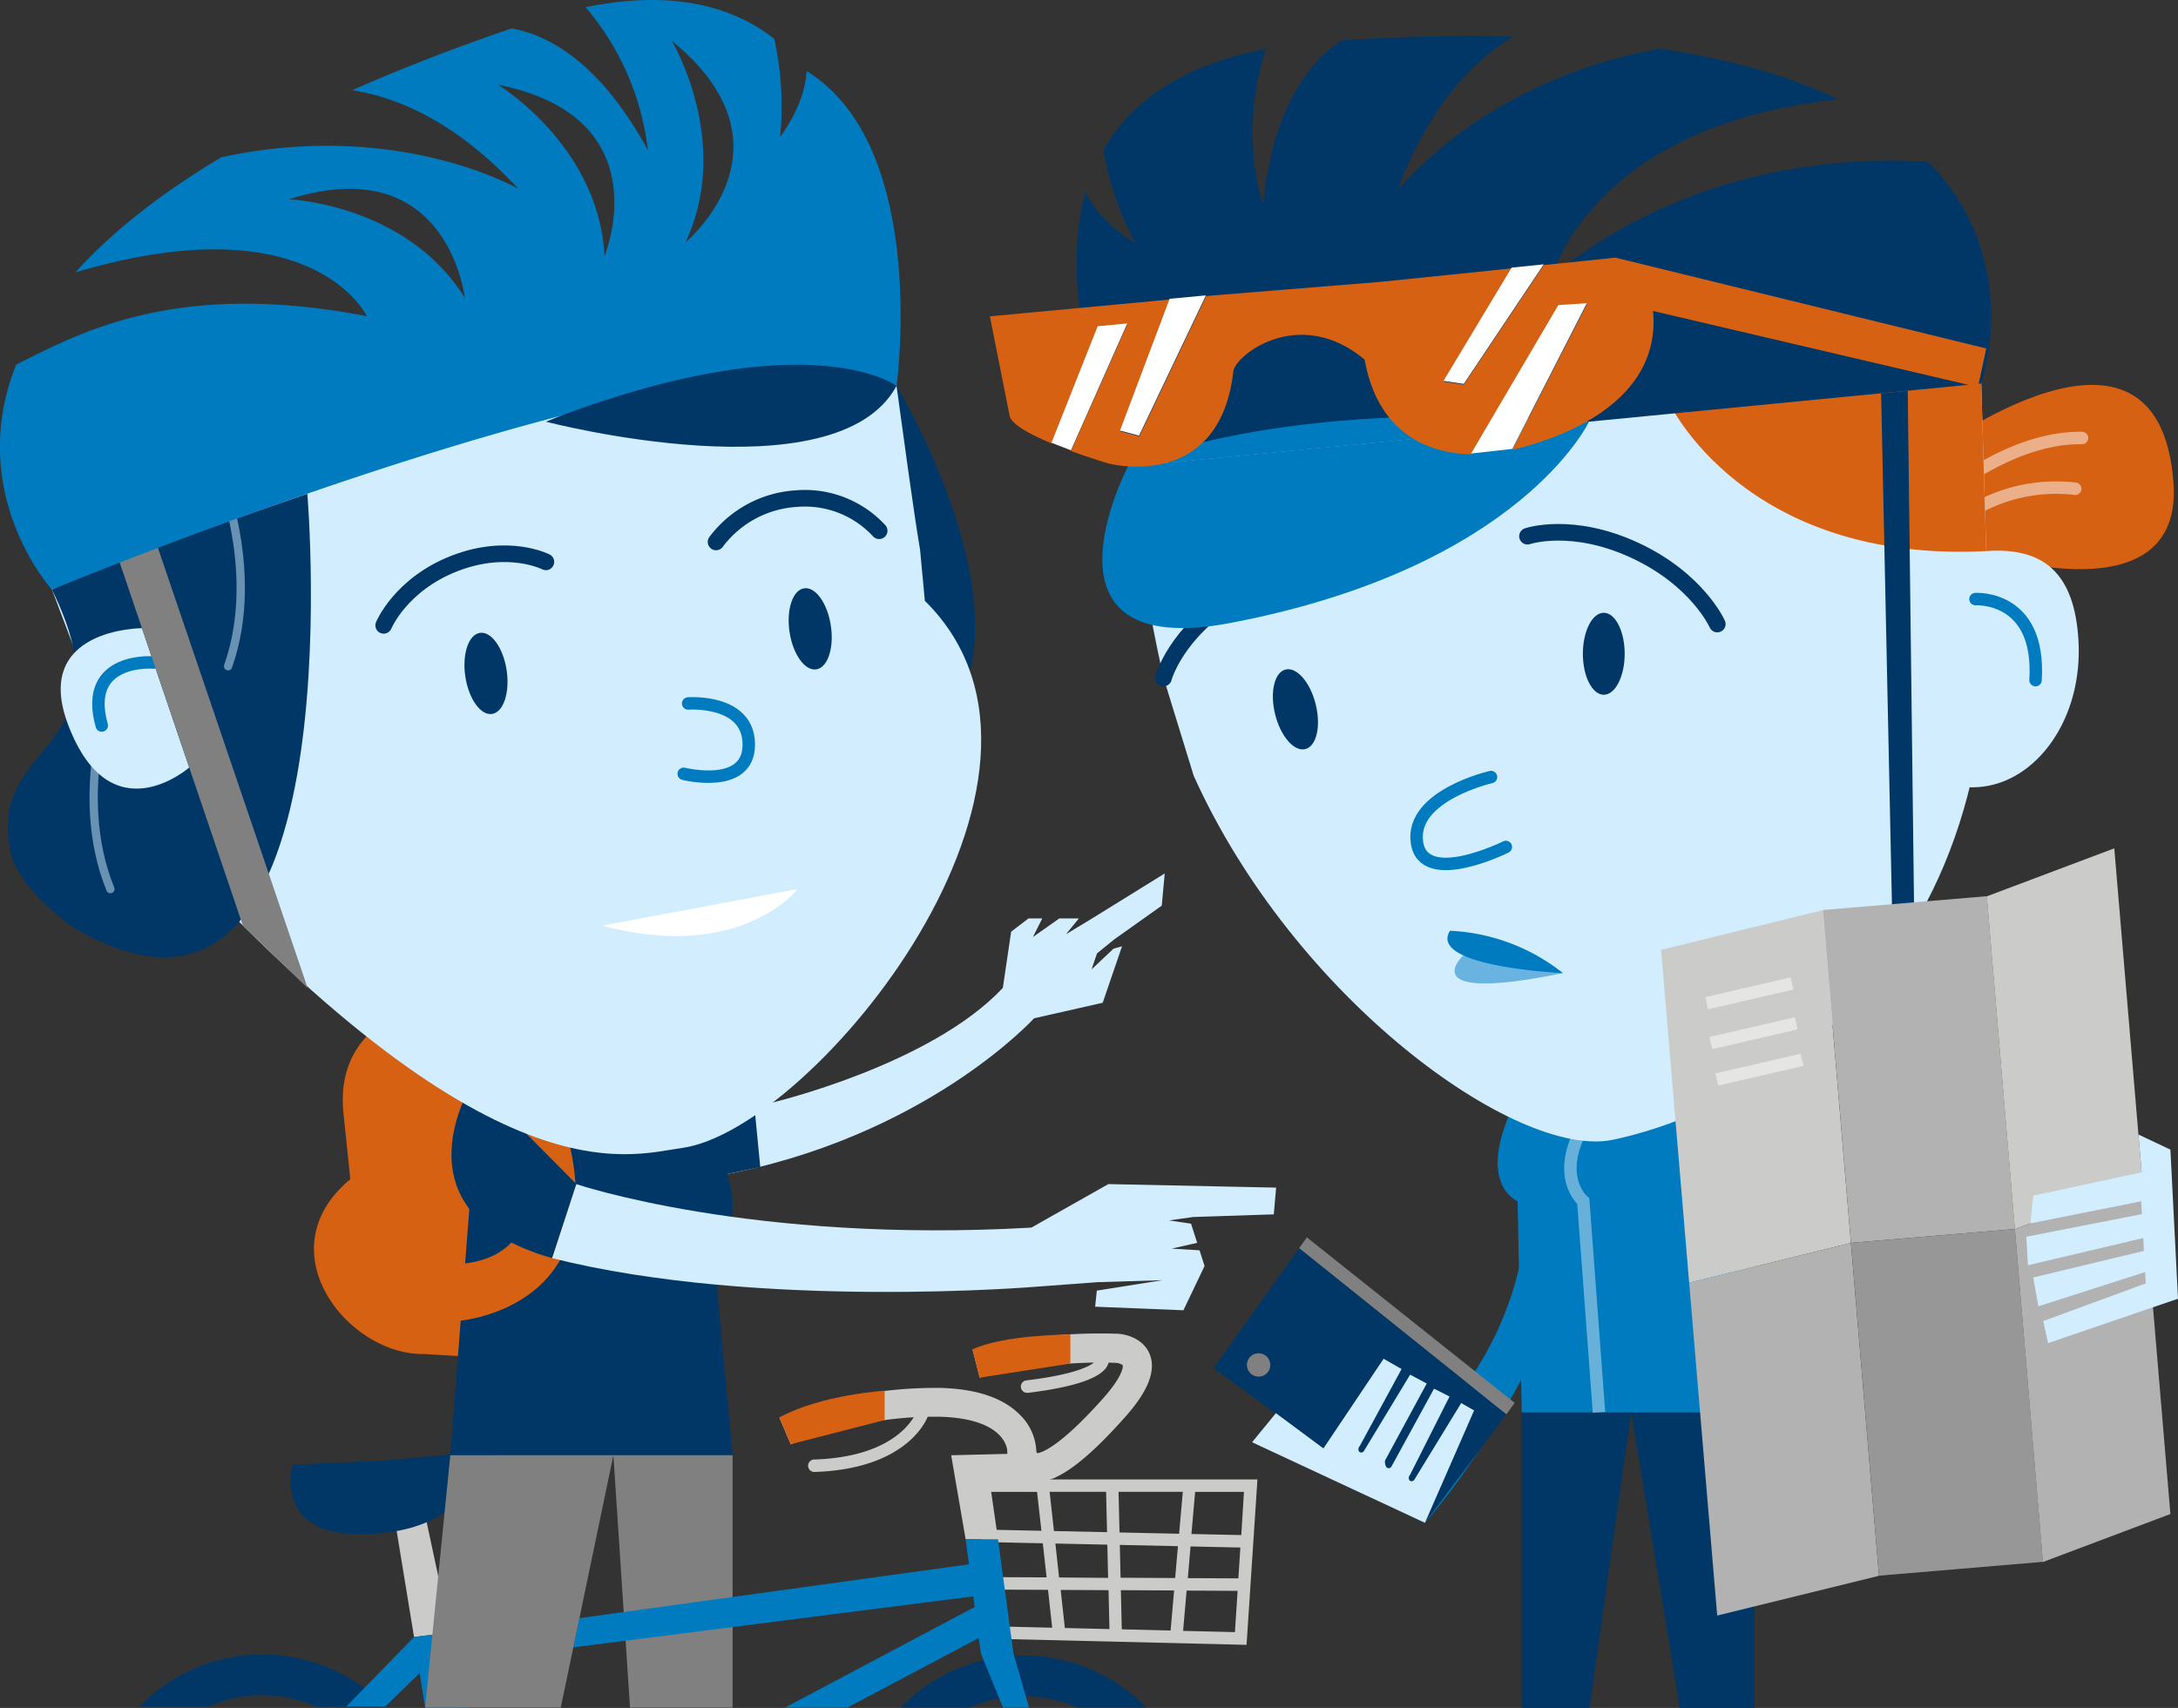 <svg xmlns="http://www.w3.org/2000/svg" viewBox="0 0 524.41 411.34"><rect x="0" y="0" width="524.41" height="411.34" fill="#333333" stroke="none"/><defs><style>.cls-1{fill:#003767;}.cls-2{fill:#d1edfe;}.cls-12,.cls-3{fill:#007bc0;}.cls-4{fill:#cbcbca;}.cls-5{fill:#d76113;}.cls-6{fill:gray;}.cls-10,.cls-15,.cls-16,.cls-7,.cls-8,.cls-9{fill:none;stroke-miterlimit:10;}.cls-7,.cls-8{stroke:#fff;}.cls-10,.cls-16,.cls-7,.cls-9{stroke-linecap:round;}.cls-15,.cls-7,.cls-8,.cls-9{stroke-width:3px;}.cls-12,.cls-16,.cls-7{opacity:0.5;}.cls-8{opacity:0.4;}.cls-9{stroke:#007bc0;}.cls-10{stroke:#003767;stroke-width:4px;}.cls-11{fill:#fff;}.cls-13{fill:#b3b2b3;}.cls-14{fill:#979797;}.cls-15{stroke:#e5e5e4;}.cls-16{stroke:#d1edfe;stroke-width:2px;}</style></defs><title>Asset 31</title><g id="Layer_2" data-name="Layer 2"><g id="Break_it_In" data-name="Break it In"><path class="cls-1" d="M50.18,411a32.19,32.19,0,0,1,26,0H92.75a41.15,41.15,0,0,0-59.15,0Z"/><path class="cls-2" d="M268.28,226.24l11.44-8.13.72-7.75-17.55,10.87L256.66,225l3.11-3.81h-4.71l-6.36,4.48,2.25-4.48h-3.31l-4.18,3.19-2,13.54c-17.41,18.6-55.56,27.63-55.56,27.63l-17.35,3.6,4,14.09c50.09-9,76.43-38,76.43-38l16.52-3.74,4.66-13.6-2.05.57-5.29,5,1.32-3.87Z"/><polygon class="cls-1" points="181.64 266.48 183.05 281.05 172.62 283.28 168.59 269.19 181.64 266.48"/><path class="cls-3" d="M335.05,353.23c46.07-40,29.86-83.45,29.86-83.45h13.18c11.52,44.08-35,97-35,97Z"/><polygon class="cls-1" points="366.4 340.16 366.4 411.33 382.7 411.33 392.74 340.16 366.4 340.16"/><polygon class="cls-1" points="392.74 340.16 404.47 411.33 422.46 411.33 422.46 340.16 392.74 340.16"/><path class="cls-4" d="M267.79,356.3H234.1l6.25,38.4,59.79,1.44,2.62-39.84Zm-11.4,35.78-1-9.17,11.52.06.22,9.37Zm-16.78-20.65,11.47.25.92,8.21-11-.05Zm14.5.31,12.51.27.19,8L255,379.91ZM266.55,369l-12.78-.27-1.05-9.44h13.6Zm2.77-9.71h15.47l-.89,10.09-14.35-.31Zm.56,23.68,12.82.07-.85,9.65-11.75-.29Zm-.07-3-.19-7.9,14,.3-.67,7.67Zm16.84-7.53,12,.26-.48,7.42L286,380.07Zm12.22-2.74-12-.26.89-10.15h11.75ZM249.7,359.3l1.05,9.37-11.63-.25-1.49-9.12Zm-8.24,23.54,10.88.05,1,9.12-10.45-.25Zm43.4,9.93.85-9.7,12.28.06-.65,9.94Z"/><polygon class="cls-4" points="95.26 367.2 99.69 394.25 108.42 393.15 101.84 362.43 95.26 367.2"/><path class="cls-1" d="M92.35,351.76l27.34-2.52s3.33,6.85-3.34,8.87-9.33,11.36-30,11.36-15.88-16.71-15.88-16.71Z"/><path class="cls-1" d="M233.4,411.25a32.19,32.19,0,0,1,26,0H276a41.15,41.15,0,0,0-59.15,0Z"/><polygon class="cls-4" points="249.67 349.95 229.02 350.48 232.5 370.71 240.3 370.71 238.34 357.11 253.99 355.89 249.67 349.95"/><path class="cls-5" d="M124.78,327.48l-22.43-1.38c-18.66.46-38.66-25-18-42.1l-1.66-16c-3.7-37.46,59.59-30.23,59.19-23.64l-4.41,71.87A12,12,0,0,1,124.78,327.48Z"/><path class="cls-1" d="M168.59,269.19l-53.51-4.93-6.66,86.22h68l-4.8-50.87S184.17,294.73,168.59,269.19Z"/><path class="cls-5" d="M125,271.4s11.59,30.62-14,33l-1.06,13.77s36.55-2.3,27.16-42.7Z"/><path class="cls-2" d="M306.7,292.46l.56-6.44-40.39-.85-18.54,10.48c-67.36,3.86-109.58-10.48-109.58-10.48L132.92,303C182.69,315.56,250,309.85,250,309.85l14.31-1.06,15.56-.47-15.78,2.51-.41,3.87,21.26.86,5.09-10.66-1.21-3.78-6.72-.41,6.15-1.39-1.48-4.62-5.29-.78,5.79-.82Z"/><path class="cls-1" d="M114.08,260.26S93.48,291.79,132.92,303l5.83-17.86Z"/><path class="cls-1" d="M215.87,92.92s37.3,61.79,7.13,85.29C223,178.21,182.74,138.53,215.87,92.92Z"/><path class="cls-2" d="M11.05,138.15l21.71,57.32c84.24,95.37,118.19,82.77,131.47,81,31.45-4.31,101.39-89.38,58.45-131.78l-1.14-12.22c-3.2-18.94-9.32-69.63-11.32-75.69Z"/><polygon class="cls-1" points="362.72 340.61 343.09 366.75 292.2 329.48 312.81 300.59 362.72 340.61"/><polygon class="cls-6" points="364.69 337.85 362.72 340.61 312.81 300.59 314.66 298 364.69 337.85"/><circle class="cls-6" cx="303.04" cy="328.73" r="2.82"/><path class="cls-2" d="M327.38,348.29a1.06,1.06,0,0,0-.13,1.33.77.77,0,0,0,1.16-.18l11.11-18.37,4,2.13-9.9,18.29c-.35.42-.06,1.59.23,1.91a.78.78,0,0,0,1.16-.17l10.25-18.75c.06-.07,3.75,1.85,3.75,1.85L339.5,355.2a1.06,1.06,0,0,0-.12,1.33.77.77,0,0,0,1.16-.17l11.28-18.45,3.11,1.77-11.84,27.07-41.62-19.41,5.74-7,11.44,8.49,14.49-21.59,4.33,2.47Z"/><path class="cls-5" d="M464.75,109.28s54.83-41.5,58.56,6.79c2.53,32.72-44.55,17.45-44.55,17.45Z"/><path class="cls-7" d="M471.54,116.49s14.6-11.31,29.76-11"/><path class="cls-7" d="M474.07,123.49a39.38,39.38,0,0,1,25.59-5.78"/><path class="cls-3" d="M368.4,258.88h54.07v81.28H366.4l-1-50.87S352.83,284.42,368.4,258.88Z"/><path class="cls-8" d="M385,340.16l-3.78-50.87s-9.06-7.5,3.78-23.7"/><path class="cls-2" d="M476.91,88.26l1.82,61.28c.42,101.14-76.18,122.14-90.62,125-22.94,4.55-76.42-33.88-100.69-87.69l-7.24-23.53c-4.28-18.73-8.12-44.61-8.59-51Z"/><path class="cls-2" d="M453.84,163.22c1.13,15.79,8.51,27.34,22.52,26.34S501.65,173,500.43,154c-1-15.8-8.19-22.28-22.2-21.28S452.71,147.43,453.84,163.22Z"/><path class="cls-9" d="M475.65,144.28s15.74-1,14.46,19.52"/><path class="cls-9" d="M359,187.14s-19.37,4.41-17.84,15.69c1.5,11.07,21.41,1.15,21.41,1.15"/><path class="cls-5" d="M401.93,97.06s18,38.6,76.3,35.67l-1.32-44.47Z"/><path class="cls-1" d="M373.75,66.47s9.52-36.37,68.86-42.54c-10.93-5.24-25-9.53-43-12.21-42.9,7.74-63.22,34.35-63.22,34.35C343.5,27,353.48,15.43,364.28,8.82c-12.36-.32-26-.06-41.09.88-6.94,4.38-16.54,14.85-19.13,39.64a64.38,64.38,0,0,1,.73-37.56c-20.73,4-32.71,13.1-39.12,24.34a73.84,73.84,0,0,0,7.72,22.44c-6.21-3.85-9.93-8.05-12-12.22-8.4,29.49,10.17,66,10.17,66L477,92.38S487.6,63,464.29,39C447,37.81,407.78,38.79,373.75,66.47Z"/><polygon class="cls-1" points="460.91 222.6 455.8 230.41 452.93 94.73 459.34 94.11 460.91 222.6"/><path class="cls-10" d="M367.78,129.14s10.64-3.64,25.79,3.37,19.91,17.78,19.91,17.78"/><path class="cls-10" d="M280.14,163.29s2.85-10.88,17.07-19.62S323,136.92,323,136.92"/><path class="cls-3" d="M271.59,112.35s-24.8,47.21,25,37.62c69.66-13.41,86-48.41,86-48.41Z"/><path class="cls-3" d="M271.59,112.35s34.19-16.95,111.05-10.79Z"/><path class="cls-5" d="M389,62.06a5.83,5.83,0,0,0-1.26.12L371.7,63.83,352.46,92.62l-4.89-.72L364,64.63l-31.58,3.25-40,3.24-2,.19-16.1,33.77-4.59-1.21,11.95-31.74-43.34,4.06,4.8,24.15c.72,2.06,5.21,4.43,10.09,6.46L264.3,78.74l7.13-.67-13.57,30.54c4.83,1.76,9,3,9,3s26.71,7.14,30.09-22.1c0,0,0-.11.06-.29,1-4.19,16.15-15.46,31.56-2.62,3.43,19.08,16.89,22.63,25.68,22.82l21-35.75,6.86-.43-18,35.07c7.91-1.77,36.12-9.78,33.9-33.42l78.24,18.33,2-9.3Z"/><polygon class="cls-11" points="264.29 78.57 271.42 77.9 257.86 108.45 253.17 106.63 264.29 78.57"/><polygon class="cls-11" points="269.67 103.7 274.26 104.91 290.36 71.14 281.62 71.96 269.67 103.7"/><polygon class="cls-11" points="347.56 91.73 352.45 92.45 371.69 63.66 363.96 64.46 347.56 91.73"/><polygon class="cls-11" points="354.21 109.22 364.12 108.11 382.07 73.04 375.21 73.47 354.21 109.22"/><ellipse class="cls-1" cx="386.15" cy="157.45" rx="5.03" ry="9.87"/><ellipse class="cls-1" cx="311.91" cy="170.81" rx="5.03" ry="9.87" transform="translate(-31.95 80.13) rotate(-13.93)"/><path class="cls-9" d="M33.6,189.44s-14.92,5.1-5.91,23.56"/><path class="cls-9" d="M165.69,169.42s14.68-1.12,14.6,10c-.08,10.88-15.67,6.94-15.67,6.94"/><path class="cls-10" d="M131.44,135.32s-9.1-4.67-22.06.4-17,14.89-17,14.89"/><path class="cls-10" d="M211.68,127.82a24.34,24.34,0,0,0-20-7.73,26.13,26.13,0,0,0-19.27,10.43"/><ellipse class="cls-1" cx="117" cy="162.19" rx="5.03" ry="9.87" transform="translate(-22.7 19.09) rotate(-8.51)"/><ellipse class="cls-1" cx="195.07" cy="151.46" rx="5.03" ry="9.87" transform="translate(-20.26 30.52) rotate(-8.51)"/><path class="cls-3" d="M349.12,224.16a47.23,47.23,0,0,1,27.21,10.2S343.68,232.88,349.12,224.16Z"/><path class="cls-12" d="M376.33,234.36l-24-4.27S339.7,241.84,376.33,234.36Z"/><polygon class="cls-4" points="445.65 299.35 406.71 308.92 399.95 228.76 438.9 219.19 445.65 299.35"/><polygon class="cls-13" points="452.41 379.51 413.46 389.08 406.71 308.92 445.65 299.35 452.41 379.51"/><rect class="cls-13" x="442.21" y="217.39" width="39.61" height="80.44" transform="translate(-20 39.7) rotate(-4.82)"/><rect class="cls-14" x="448.96" y="297.55" width="39.61" height="80.44" transform="translate(-26.71 40.55) rotate(-4.82)"/><polygon class="cls-4" points="515.83 284.47 485.13 296.03 478.37 215.87 509.07 204.31 515.83 284.47"/><polygon class="cls-13" points="522.58 364.63 491.88 376.19 485.13 296.03 515.83 284.47 522.58 364.63"/><polygon class="cls-2" points="522.58 276.87 514.88 273.23 515.65 282.33 489.56 287.96 488.87 294.63 515.54 289.31 515.72 292.4 487.89 297.85 488.28 304.72 516.04 298.16 516.21 301.26 489.56 307.66 490.79 314.61 516.5 306.35 516.65 309.08 491.96 318.16 493.13 323.47 524.41 312.78 522.58 276.87"/><line class="cls-15" x1="410.93" y1="241.61" x2="431.47" y2="236.85"/><line class="cls-15" x1="411.93" y1="251.21" x2="432.47" y2="246.45"/><line class="cls-15" x1="413.36" y1="259.99" x2="433.89" y2="255.23"/><path class="cls-1" d="M74,118.91S86.42,265,17,222.93c0,0-12.31-8.82-14.31-17.22C-3.93,177.94,32,181.59,12.51,142,12.51,142,23.42,136.25,74,118.91Z"/><path class="cls-11" d="M145,222.93l47.07-8.82S178.33,231.88,145,222.93Z"/><path class="cls-16" d="M27.31,164.76s-10.2,26.12-.73,49.36"/><path class="cls-16" d="M51.82,111.19s11.44,25.59,3.1,49.27"/><polygon class="cls-6" points="176.39 350.48 176.39 411.25 151.69 411.25 147.69 350.48 176.39 350.48"/><polygon class="cls-3" points="244.02 398.21 240.3 370.71 232.5 370.71 233.3 376.74 139.51 389.71 138.04 396.74 234.34 384.46 234.68 387.02 189.01 411.25 204.02 411.25 235.67 394.48 236.17 398.21 241.5 411.25 247.77 411.25 244.02 398.21"/><polygon class="cls-3" points="113.02 411.25 108.42 393.15 99.69 394.25 83.38 411 92.75 411 101.05 402.96 102.35 411.25 113.02 411.25"/><path class="cls-4" d="M276.8,326.09c-1.83-4.41-7-4.84-7.56-4.87A124.47,124.47,0,0,0,234.16,325l1.72,6.78a122.6,122.6,0,0,1,27.5-3.62c-1.25,1-5,2.91-16.17,4.28a1.5,1.5,0,0,0,.18,3h.19c11-1.36,17.38-3.51,19-6.42a3.56,3.56,0,0,0,.33-.84c1.19,0,1.87.06,1.91.06a2.92,2.92,0,0,1,1.51.56s.54,2.05-4.75,8c-10.86,12.17-15.08,13.13-15.91,13.19a2.38,2.38,0,0,1-.15-.55,13,13,0,0,0-3.74-8.5c-4-4.2-10.47-6.44-19.33-6.68a102.55,102.55,0,0,0-38.8,7.15l2.74,6.44A98.34,98.34,0,0,1,220,341.32c-1.82,3-7.67,9.66-23.93,10.18a1.5,1.5,0,0,0,0,3h.05c20.95-.68,26.37-11.17,27.25-13.3,1,0,1.92,0,2.89,0,15.91.42,16.26,7.95,16.26,8.19v.22c.07,2,1.12,5.65,4.64,6.91a6.9,6.9,0,0,0,2.41.42c5.07,0,11.77-4.94,21.22-15.54C276.47,335.06,278.43,330.05,276.8,326.09Z"/><path class="cls-2" d="M34.18,151.29s-26.71,0-17.71,23.44c10.23,26.69,29.09,10.11,29.09,10.11Z"/><path class="cls-9" d="M37,159.56s-17.17-1.45-12.5,15.17"/><polygon class="cls-6" points="58.48 222.93 74.08 237.96 37.95 131.71 28.64 134.95 58.48 222.93"/><path class="cls-3" d="M194.22,17.13c-.3,4.64-2.12,9.94-6.4,15.87a73.82,73.82,0,0,0-1.43-23.68C176.17,1.38,161.62-2.5,141,1.74a64.52,64.52,0,0,1,15,34.45C144.1,14.26,131.23,8.25,123.15,6.85c-14.31,4.89-27,9.86-38.32,14.87,12.51,2,26.13,8.83,40,23.77,0,0-28.93-16.84-71.55-7.61-15.64,9.35-27,18.69-35.1,27.71,57.2-17,70.13,10.55,70.13,10.55-46-8.83-68.86,3.93-84.41,11.67-12.4,31,8.59,54.19,8.59,54.19S173,75.42,215.87,92.92C215.87,92.92,223.83,35.31,194.22,17.13ZM69.56,48c38.38-12.17,42.34,23.7,42.34,23.7C97.79,49.1,69.56,48,69.56,48Zm76,13.58C144.12,35,119.91,20.41,119.91,20.41,159.41,28.26,145.58,61.6,145.58,61.6Zm19.57-3.35c11.19-24.2-3.39-48.41-3.39-48.41C193,35.28,165.15,58.25,165.15,58.25Z"/><path class="cls-1" d="M131.44,101.56s69.94,18.23,84.43-8.64c0,0-20.54-15.34-81.07,7.29"/><polygon class="cls-6" points="108.42 350.48 102.35 411.25 135.02 411.25 147.69 350.48 108.42 350.48"/><path class="cls-5" d="M187.65,341.37l2.74,6.44L213,342v-7.06S197.77,335.86,187.65,341.37Z"/><path class="cls-5" d="M234.16,325l1.72,6.78,21.84-3.39v-7S241.46,321.43,234.16,325Z"/></g></g></svg>